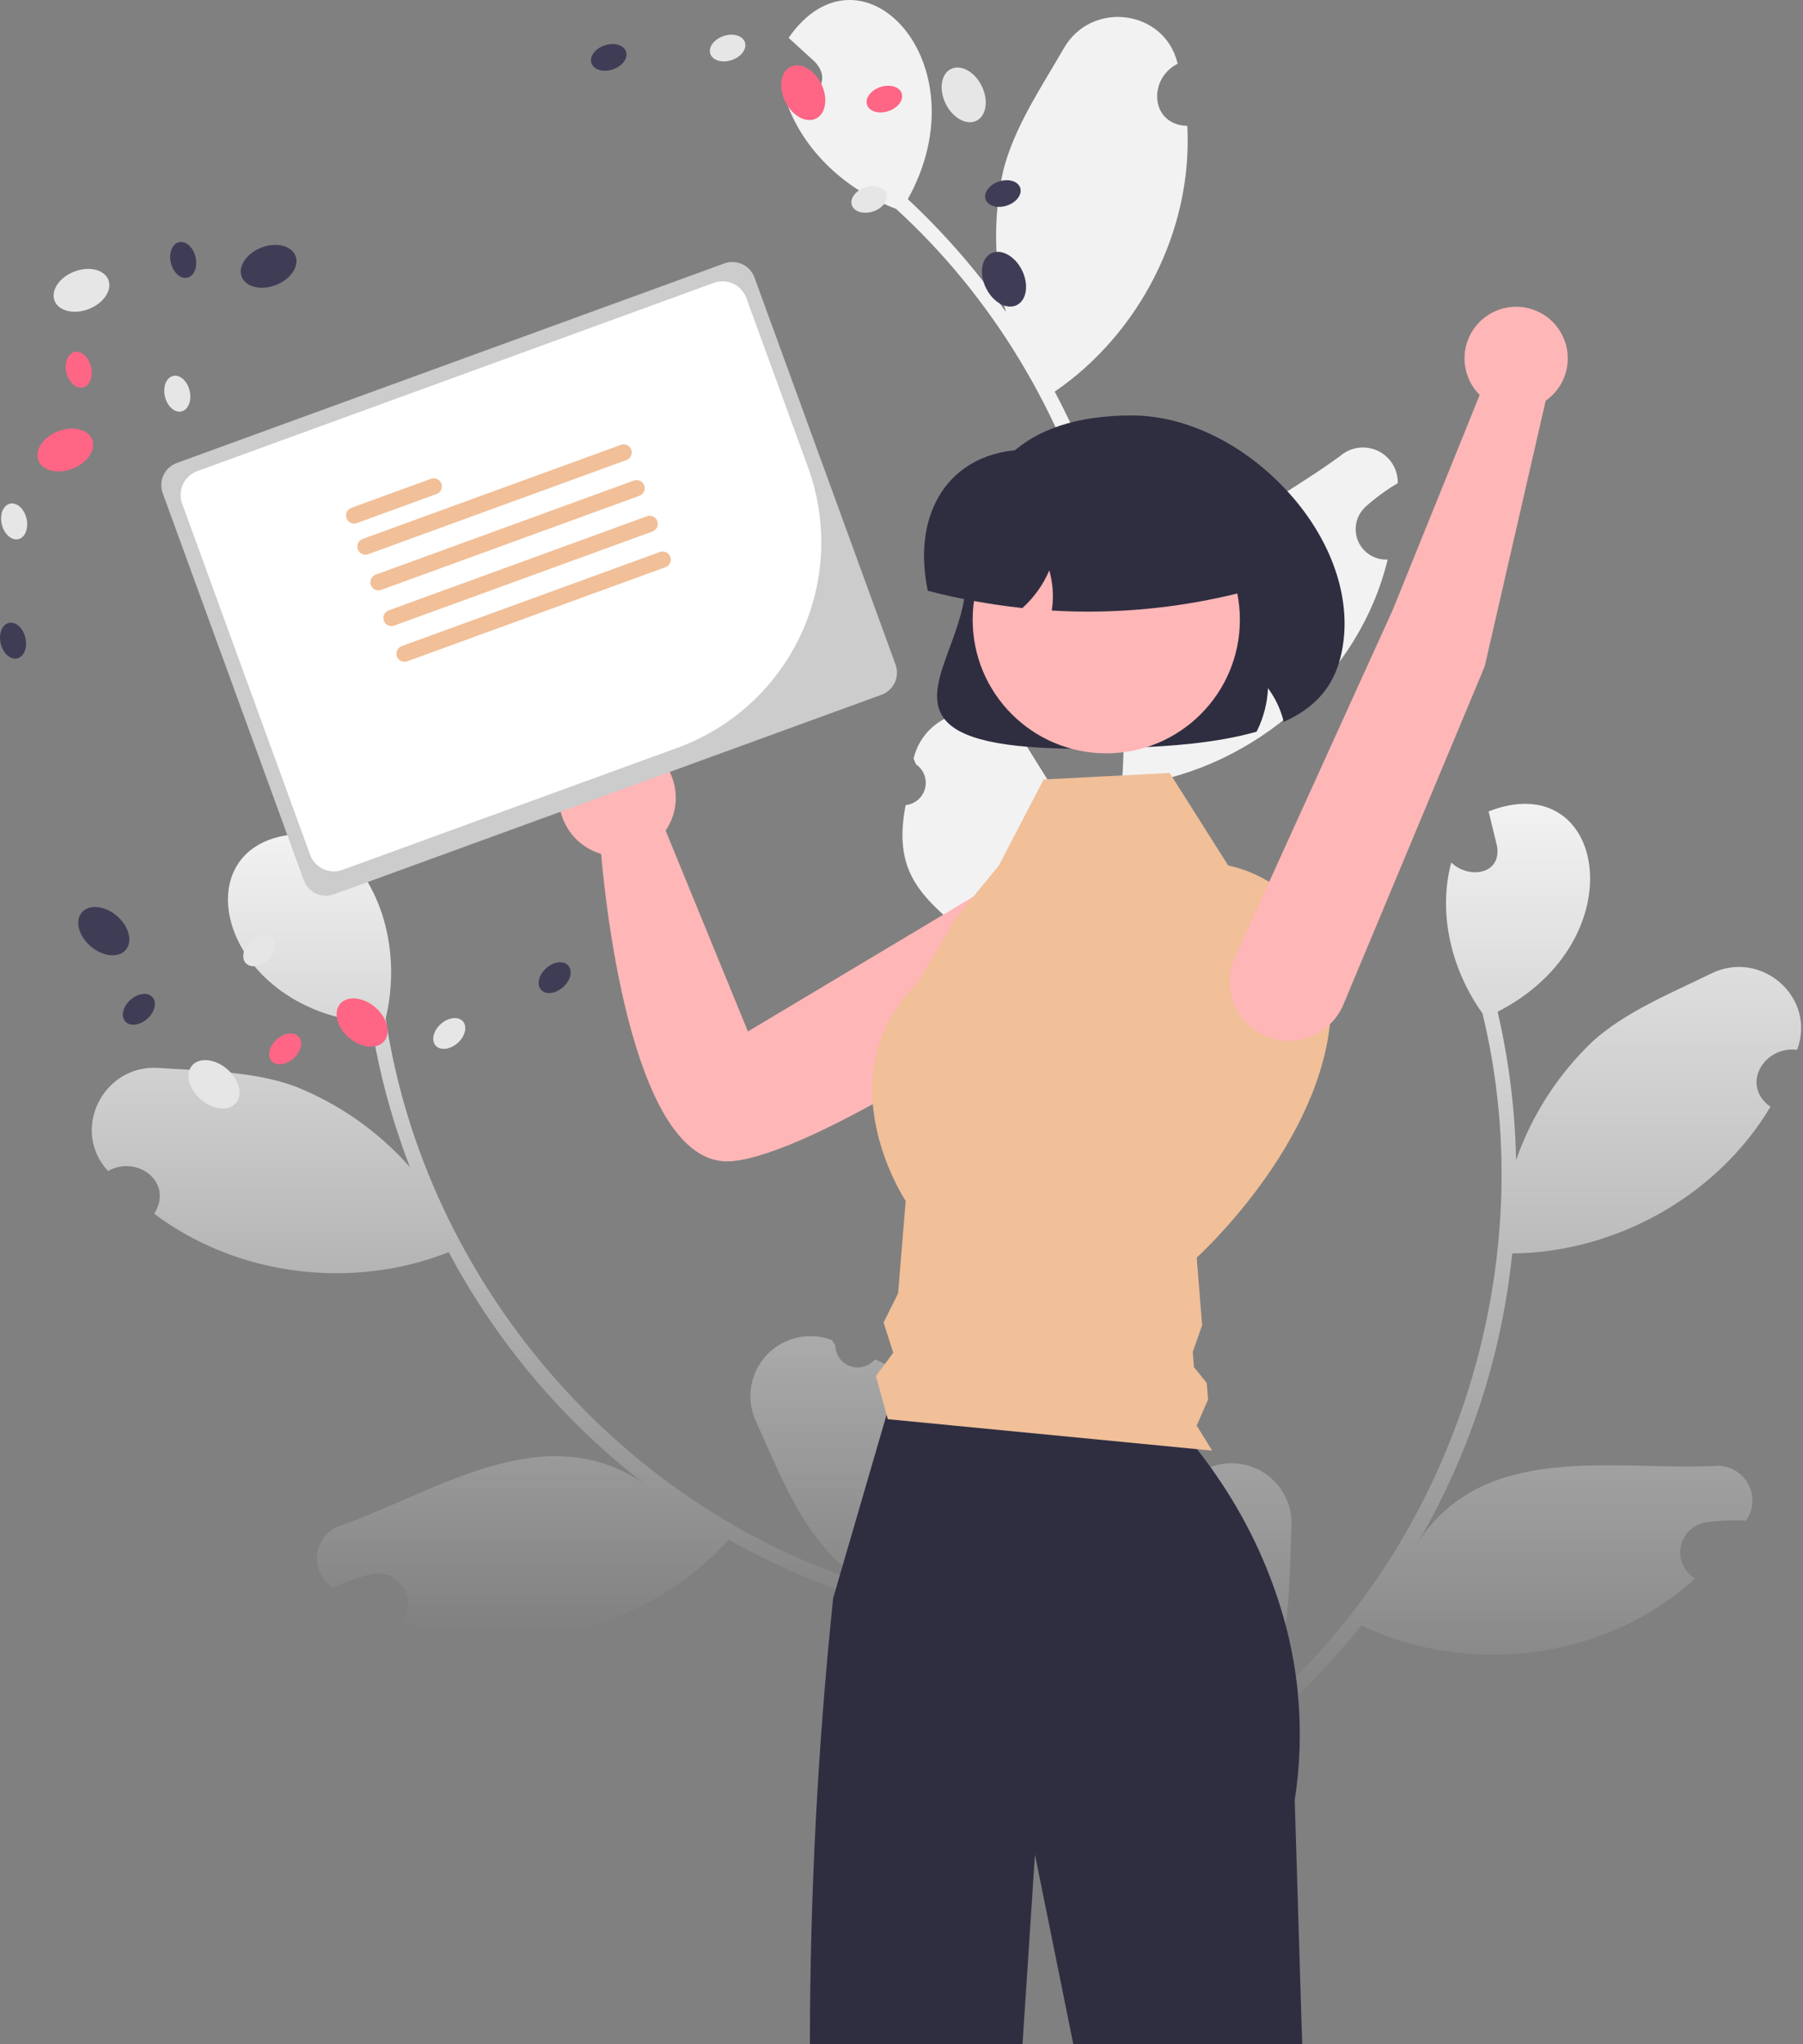 <svg width="441" height="500" viewBox="0 0 441 500" fill="none" xmlns="http://www.w3.org/2000/svg">
<rect x="0" y="0" width="441" height="500" fill="#808080" stroke="none"/>
<g clip-path="url(#clip0_1015_275)">
<path d="M283.237 370.185C284.226 370.713 285.353 370.925 286.466 370.791C287.579 370.657 288.624 370.184 289.46 369.437C290.295 368.689 290.88 367.703 291.137 366.612C291.393 365.52 291.307 364.376 290.892 363.335C291.003 362.781 291.083 362.383 291.194 361.829C293.333 359.833 296.02 358.521 298.909 358.061C301.799 357.601 304.76 358.015 307.413 359.249C310.066 360.483 312.29 362.481 313.8 364.987C315.31 367.494 316.037 370.394 315.888 373.316C315.211 389.796 316.025 407.578 305.071 420.864C355.064 380.012 377.858 310.42 362.591 247.827C355.1 237.389 351.605 223.522 354.965 210.955C359.18 215.055 367.398 213.954 366.143 206.856C365.469 204.051 364.772 201.254 364.098 198.449C392.892 187.213 400.409 230.027 366.302 247.458C369.069 259.358 370.584 271.515 370.823 283.73C374.674 272.716 381.084 262.773 389.527 254.719C397.701 247.36 408.509 243.032 418.565 238.094C430.801 232.07 444.38 244.013 439.563 256.763C431.417 255.721 425.654 265.457 433.045 270.689C420.063 292.491 395.171 306.349 369.879 306.569C367.321 331.448 359.491 355.495 346.908 377.108C363.065 352.541 394.332 359.614 419.042 358.567C420.682 358.361 422.346 358.636 423.832 359.359C425.318 360.081 426.561 361.221 427.411 362.639C428.26 364.056 428.678 365.69 428.614 367.342C428.551 368.993 428.008 370.59 427.052 371.938C423.801 371.747 420.54 371.88 417.315 372.334C415.799 372.559 414.389 373.247 413.279 374.304C412.169 375.362 411.413 376.737 411.115 378.241C410.817 379.745 410.991 381.304 411.614 382.705C412.237 384.106 413.278 385.28 414.594 386.066C392.918 405.937 359.33 410.209 332.968 397.529C325.174 407.346 316.381 416.327 306.731 424.327L267.539 405.645C267.606 405.142 267.694 404.632 267.775 404.137C271.294 406.094 275.039 407.613 278.928 408.66C274.747 392.721 270.088 383.386 283.235 370.185H283.237Z" fill="url(#paint0_linear_1015_275)"/>
<path d="M213.985 332.481C213.268 333.343 212.304 333.964 211.223 334.26C210.142 334.556 208.996 334.513 207.94 334.135C206.884 333.758 205.97 333.066 205.321 332.151C204.672 331.237 204.32 330.146 204.312 329.025C204 328.554 203.776 328.215 203.464 327.744C200.73 326.702 197.747 326.5 194.897 327.164C192.048 327.829 189.461 329.329 187.47 331.472C185.478 333.616 184.172 336.305 183.719 339.196C183.266 342.086 183.687 345.047 184.927 347.697C191.77 362.704 197.724 379.48 212.88 387.652C151.171 368.676 103.81 312.822 94.339 249.095C97.34 236.602 95.345 222.441 87.494 212.07C85.136 217.457 77.11 219.537 75.596 212.49C75.161 209.638 74.752 206.784 74.318 203.932C43.413 204.388 52.6 246.874 90.763 250.153C92.689 262.217 95.871 274.047 100.258 285.45C92.537 276.702 82.85 269.912 71.993 265.638C61.647 261.905 50.004 261.974 38.829 261.194C25.224 260.23 17.153 276.413 26.424 286.404C33.574 282.367 42.584 289.209 37.712 296.843C57.96 312.138 86.241 315.583 109.747 306.247C121.5 328.322 137.823 347.639 157.628 362.91C133.398 346.252 107.109 364.597 83.829 372.948C82.233 373.375 80.795 374.257 79.692 375.487C78.588 376.717 77.867 378.242 77.615 379.875C77.363 381.508 77.592 383.179 78.274 384.685C78.956 386.19 80.061 387.464 81.455 388.352C84.393 386.949 87.464 385.842 90.621 385.046C92.111 384.682 93.676 384.788 95.103 385.348C96.53 385.909 97.749 386.897 98.592 388.178C99.435 389.458 99.862 390.968 99.814 392.5C99.765 394.033 99.244 395.513 98.321 396.737C125.892 406.965 158.61 398.251 178.241 376.564C189.163 382.716 200.694 387.717 212.649 391.485L241.899 359.4C241.647 358.96 241.373 358.521 241.111 358.093C238.591 361.233 235.695 364.052 232.489 366.488C230.349 350.15 231.142 339.747 213.986 332.48L213.985 332.481Z" fill="url(#paint1_linear_1015_275)"/>
<path d="M221.513 196.904C222.629 196.792 223.683 196.339 224.532 195.607C225.381 194.876 225.985 193.9 226.262 192.814C226.539 191.728 226.475 190.583 226.079 189.534C225.683 188.485 224.975 187.583 224.049 186.95C223.833 186.428 223.677 186.054 223.461 185.532C224.123 182.682 225.622 180.095 227.764 178.102C229.907 176.109 232.595 174.801 235.486 174.347C238.376 173.892 241.336 174.311 243.987 175.549C246.638 176.788 248.858 178.79 250.364 181.299C258.99 195.357 269.581 209.665 267.895 226.801C286.619 165.016 266.74 94.535 219.168 51.086C207.13 46.598 196.497 37.034 192.279 24.729C198.065 25.782 204.273 20.286 199.273 15.094C197.15 13.141 195.012 11.208 192.888 9.255C210.527 -16.126 240.638 15.224 222.043 48.711C230.975 57.047 239.011 66.294 246.02 76.301C243.075 65.011 242.853 53.183 245.371 41.79C248.054 31.123 254.613 21.504 260.208 11.798C267.006 -0.025 284.938 2.318 288.048 15.589C280.705 19.265 281.349 30.561 290.402 30.783C291.781 56.12 278.843 81.503 257.97 95.787C269.718 117.866 276.624 142.194 278.23 167.152C277.945 137.749 307.845 126.188 327.774 111.542C329.02 110.456 330.555 109.757 332.191 109.528C333.828 109.3 335.496 109.553 336.991 110.256C338.486 110.959 339.745 112.083 340.612 113.489C341.48 114.895 341.92 116.524 341.878 118.176C339.073 119.83 336.44 121.758 334.016 123.933C332.882 124.965 332.095 126.323 331.764 127.819C331.432 129.316 331.571 130.879 332.162 132.294C332.753 133.708 333.767 134.906 335.065 135.721C336.364 136.537 337.882 136.931 339.413 136.85C332.498 165.431 306.997 187.704 278.043 191.876C277.047 204.371 274.755 216.729 271.204 228.751L228.253 235.094C228.028 234.639 227.817 234.167 227.608 233.71C231.62 233.373 235.577 232.546 239.388 231.247C227.031 220.347 217.958 215.195 221.512 196.905L221.513 196.904Z" fill="#F2F2F2"/>
<path d="M264.711 183.133C245.157 183.133 234.551 180.743 230.847 175.643C227.579 171.142 229.77 165.204 232.307 158.329C234.13 153.387 236.197 147.786 236.197 142.243C236.197 115.281 249.868 101.61 276.83 101.61C290.245 101.61 304.648 108.736 315.36 120.673C325.098 131.524 329.949 144.512 328.669 156.304C327.62 165.976 323.118 172.336 314.502 176.322L313.998 176.555L313.855 176.018C313.111 173.243 311.852 170.631 310.143 168.321C309.976 171.948 309.062 175.501 307.457 178.758L307.365 178.943L307.167 179C297.415 181.778 285.841 182.531 276.848 182.875C272.471 183.046 268.425 183.132 264.711 183.133Z" fill="#2F2E41"/>
<path d="M270.041 220.699C269.292 218.496 268.027 216.503 266.354 214.886C264.68 213.27 262.645 212.075 260.417 211.403C258.189 210.73 255.833 210.598 253.545 211.019C251.256 211.439 249.1 212.399 247.257 213.819L182.938 252.273L162.812 203.165C164.512 200.671 165.379 197.702 165.288 194.685C165.196 191.668 164.152 188.757 162.304 186.37C160.456 183.983 157.9 182.243 155.002 181.398C152.104 180.554 149.013 180.649 146.172 181.67C143.331 182.692 140.887 184.586 139.19 187.082C137.492 189.578 136.629 192.548 136.724 195.565C136.819 198.582 137.866 201.492 139.717 203.877C141.567 206.261 144.126 207.999 147.025 208.84C148.265 223.001 155.159 286.296 179.142 283.995C199.3 282.061 249.363 248.721 264.912 237.161C267.399 235.313 269.236 232.724 270.158 229.765C271.08 226.807 271.039 223.632 270.041 220.699Z" fill="#FFB6B6"/>
<path d="M318.509 500H262.529L253.142 453.585L250.097 500H198.096C198.116 463.55 200.014 427.125 203.784 390.87L204.429 388.675L205.447 385.163L206.092 382.958L216.852 346.006L217.702 343.073H282.5C286.229 346.575 289.668 350.374 292.785 354.431C293.84 355.776 294.942 357.233 296.073 358.803C296.857 359.914 297.67 361.082 298.483 362.306C305.703 373.054 311.1 384.921 314.456 397.427V397.437C315.025 399.576 315.53 401.765 315.969 404.003V404.013C316.361 406.002 316.707 408.02 316.978 410.084C317.183 411.588 317.361 413.111 317.491 414.652C318.27 423.191 317.997 431.793 316.679 440.265L318.509 500Z" fill="#2F2E41"/>
<path d="M21.702 75.587C25.337 74.18 27.491 70.989 26.512 68.46C25.533 65.931 21.792 65.022 18.157 66.429C14.521 67.836 12.368 71.027 13.347 73.556C14.326 76.085 18.067 76.995 21.702 75.587Z" fill="#E6E6E6"/>
<path d="M67.475 69.716C71.111 68.308 73.264 65.117 72.285 62.588C71.306 60.059 67.566 59.15 63.93 60.557C60.295 61.964 58.141 65.155 59.12 67.684C60.099 70.213 63.84 71.123 67.475 69.716Z" fill="#3F3D56"/>
<path d="M17.733 114.64C21.369 113.233 23.522 110.042 22.543 107.513C21.564 104.984 17.824 104.074 14.188 105.482C10.553 106.889 8.399 110.08 9.378 112.609C10.357 115.138 14.098 116.047 17.733 114.64Z" fill="#FF6584"/>
<path d="M4.491 131.866C6.159 131.472 7.051 129.208 6.483 126.81C5.916 124.413 4.104 122.789 2.436 123.184C0.768 123.579 -0.124 125.843 0.444 128.24C1.011 130.638 2.823 132.261 4.491 131.866Z" fill="#E6E6E6"/>
<path d="M4.217 161.031C5.885 160.636 6.777 158.373 6.21 155.975C5.642 153.578 3.83 151.954 2.162 152.349C0.495 152.744 -0.397 155.007 0.17 157.405C0.738 159.802 2.55 161.426 4.217 161.031Z" fill="#3F3D56"/>
<path d="M44.393 100.624C46.061 100.229 46.953 97.966 46.386 95.568C45.818 93.171 44.006 91.547 42.338 91.942C40.67 92.337 39.778 94.6 40.346 96.998C40.913 99.395 42.725 101.019 44.393 100.624Z" fill="#E6E6E6"/>
<path d="M20.284 94.77C21.952 94.375 22.844 92.112 22.276 89.714C21.709 87.317 19.897 85.693 18.229 86.088C16.561 86.483 15.669 88.746 16.236 91.144C16.804 93.541 18.616 95.165 20.284 94.77Z" fill="#FF6584"/>
<path d="M45.837 67.914C47.505 67.519 48.397 65.256 47.829 62.858C47.261 60.461 45.45 58.837 43.782 59.232C42.114 59.627 41.222 61.89 41.789 64.288C42.357 66.685 44.169 68.309 45.837 67.914Z" fill="#3F3D56"/>
<path d="M57.722 269.769C59.48 267.704 58.498 263.981 55.53 261.454C52.561 258.928 48.73 258.553 46.972 260.618C45.214 262.683 46.196 266.406 49.164 268.933C52.133 271.46 55.964 271.834 57.722 269.769Z" fill="#E6E6E6"/>
<path d="M30.763 232.313C32.521 230.248 31.539 226.525 28.571 223.998C25.602 221.471 21.771 221.097 20.013 223.162C18.255 225.227 19.237 228.95 22.205 231.477C25.174 234.003 29.005 234.378 30.763 232.313Z" fill="#3F3D56"/>
<path d="M93.952 254.665C95.71 252.6 94.729 248.877 91.76 246.35C88.792 243.824 84.96 243.449 83.202 245.514C81.445 247.579 82.426 251.302 85.395 253.829C88.363 256.356 92.195 256.73 93.952 254.665Z" fill="#FF6584"/>
<path d="M111.953 255.079C113.791 253.438 114.356 251.072 113.215 249.793C112.074 248.514 109.658 248.808 107.82 250.448C105.982 252.089 105.417 254.455 106.559 255.734C107.7 257.013 110.115 256.719 111.953 255.079Z" fill="#E6E6E6"/>
<path d="M137.729 241.431C139.567 239.791 140.132 237.424 138.99 236.146C137.849 234.867 135.434 235.16 133.596 236.801C131.758 238.442 131.193 240.808 132.334 242.087C133.475 243.365 135.891 243.072 137.729 241.431Z" fill="#3F3D56"/>
<path d="M65.481 234.866C67.319 233.225 67.884 230.859 66.742 229.58C65.601 228.302 63.186 228.595 61.348 230.235C59.51 231.876 58.945 234.243 60.086 235.521C61.227 236.8 63.642 236.507 65.481 234.866Z" fill="#E6E6E6"/>
<path d="M71.811 258.853C73.649 257.213 74.214 254.846 73.072 253.567C71.931 252.289 69.516 252.582 67.678 254.223C65.84 255.863 65.275 258.23 66.416 259.508C67.557 260.787 69.973 260.494 71.811 258.853Z" fill="#FF6584"/>
<path d="M36.028 249.17C37.866 247.53 38.431 245.163 37.289 243.885C36.148 242.606 33.733 242.899 31.895 244.54C30.056 246.181 29.492 248.547 30.633 249.826C31.774 251.104 34.189 250.811 36.028 249.17Z" fill="#3F3D56"/>
<path d="M238.83 29.539C241.263 28.342 241.841 24.536 240.121 21.038C238.401 17.539 235.033 15.674 232.6 16.871C230.166 18.067 229.588 21.873 231.308 25.372C233.029 28.87 236.396 30.735 238.83 29.539Z" fill="#E6E6E6"/>
<path d="M248.689 74.622C251.123 73.425 251.701 69.619 249.98 66.121C248.26 62.623 244.893 60.757 242.459 61.954C240.025 63.151 239.447 66.957 241.168 70.455C242.888 73.953 246.256 75.819 248.689 74.622Z" fill="#3F3D56"/>
<path d="M199.578 29.006C202.011 27.809 202.59 24.003 200.869 20.505C199.149 17.007 195.781 15.141 193.348 16.338C190.914 17.535 190.336 21.341 192.057 24.839C193.777 28.337 197.144 30.203 199.578 29.006Z" fill="#FF6584"/>
<path d="M178.947 14.699C181.286 13.924 182.744 11.976 182.205 10.349C181.666 8.722 179.333 8.032 176.994 8.808C174.656 9.583 173.197 11.53 173.736 13.157C174.276 14.784 176.609 15.474 178.947 14.699Z" fill="#E6E6E6"/>
<path d="M149.871 16.983C152.21 16.208 153.668 14.26 153.129 12.633C152.59 11.007 150.257 10.316 147.918 11.092C145.579 11.867 144.121 13.814 144.66 15.441C145.2 17.068 147.533 17.758 149.871 16.983Z" fill="#3F3D56"/>
<path d="M213.567 51.71C215.905 50.935 217.364 48.987 216.824 47.361C216.285 45.734 213.952 45.043 211.613 45.819C209.275 46.594 207.816 48.541 208.356 50.168C208.895 51.795 211.228 52.485 213.567 51.71Z" fill="#E6E6E6"/>
<path d="M217.285 27.182C219.624 26.407 221.082 24.459 220.543 22.832C220.004 21.206 217.671 20.515 215.332 21.291C212.993 22.066 211.535 24.013 212.074 25.64C212.614 27.267 214.947 27.957 217.285 27.182Z" fill="#FF6584"/>
<path d="M246.277 50.283C248.616 49.508 250.075 47.561 249.535 45.934C248.996 44.307 246.663 43.617 244.324 44.392C241.986 45.167 240.527 47.115 241.066 48.742C241.606 50.368 243.939 51.059 246.277 50.283Z" fill="#3F3D56"/>
<path d="M255.254 190.639L286.094 189.05L300.418 211.684C300.418 211.684 327.37 216.19 325.502 247.949C323.634 279.708 292.71 307.577 292.71 307.577L294.032 324.116L291.736 330.676L292.03 334.359L295.162 338.26L295.485 342.294L292.71 348.677L296.483 354.789L217.147 347.102L214.246 336.534L218.478 330.859L216.114 323.457L219.668 316.337L221.521 293.722C221.521 293.722 201.248 263.263 224.521 240.323L233.862 224.443L244.314 211.691L255.254 190.639Z" fill="#F1BF98"/>
<path d="M270.585 184.248C288.633 184.248 303.263 169.617 303.263 151.569C303.263 133.521 288.633 118.891 270.585 118.891C252.537 118.891 237.906 133.521 237.906 151.569C237.906 169.617 252.537 184.248 270.585 184.248Z" fill="#FFB6B6"/>
<path d="M266.21 149.588C263.394 149.588 260.58 149.509 257.767 149.35L257.264 149.322L257.33 148.823C257.745 145.704 257.511 142.533 256.645 139.508C255.174 142.952 252.985 146.043 250.225 148.575L250.069 148.718L249.859 148.695C242.22 147.859 234.65 146.479 227.207 144.564L226.922 144.491L226.865 144.202C226.309 141.473 226.022 138.695 226.006 135.91C226.006 127.208 229.161 119.884 234.89 115.287C241.125 110.283 250.064 108.744 260.067 110.951H292.055C295.572 110.955 298.944 112.354 301.43 114.84C303.917 117.327 305.316 120.698 305.32 124.215V144.472L304.971 144.563C292.319 147.888 279.292 149.577 266.21 149.588Z" fill="#2F2E41"/>
<path d="M43.231 113.239C41.799 113.763 40.633 114.833 39.989 116.215C39.346 117.598 39.276 119.179 39.797 120.612L74.305 215.3C74.829 216.732 75.899 217.897 77.282 218.541C78.664 219.185 80.245 219.254 81.678 218.734L215.611 169.923C217.043 169.399 218.209 168.329 218.852 166.947C219.496 165.564 219.565 163.983 219.045 162.55L184.537 67.862C184.013 66.43 182.943 65.265 181.56 64.621C180.178 63.977 178.597 63.908 177.164 64.428L43.231 113.239Z" fill="#CCCCCC"/>
<path d="M165.763 182.869L83.782 212.746C82.239 213.307 80.538 213.232 79.05 212.539C77.562 211.846 76.41 210.591 75.847 209.05L44.548 123.169C43.988 121.627 44.062 119.925 44.755 118.437C45.448 116.95 46.703 115.798 48.244 115.234L174.609 69.181C176.151 68.621 177.853 68.696 179.341 69.389C180.828 70.082 181.98 71.336 182.544 72.877L197.667 114.374C202.503 127.689 201.859 142.378 195.878 155.219C189.897 168.06 179.066 178.004 165.763 182.869Z" fill="white"/>
<path d="M106.774 120.827L87.293 127.927C87.049 128.016 86.789 128.056 86.529 128.045C86.269 128.034 86.014 127.971 85.779 127.861C85.543 127.752 85.331 127.597 85.156 127.405C84.98 127.213 84.844 126.989 84.754 126.745C84.665 126.5 84.625 126.241 84.637 125.981C84.648 125.721 84.71 125.466 84.82 125.23C84.93 124.995 85.085 124.783 85.276 124.607C85.468 124.431 85.692 124.295 85.937 124.206L105.418 117.106C105.912 116.926 106.456 116.95 106.932 117.172C107.408 117.393 107.777 117.795 107.957 118.289C108.136 118.782 108.113 119.327 107.891 119.803C107.669 120.279 107.268 120.647 106.774 120.827Z" fill="#F1BF98"/>
<path d="M153.217 112.521L90.065 135.536C89.82 135.626 89.561 135.666 89.301 135.655C89.041 135.644 88.785 135.582 88.549 135.472C88.313 135.362 88.101 135.207 87.925 135.015C87.749 134.824 87.613 134.599 87.524 134.355C87.435 134.11 87.395 133.85 87.406 133.59C87.418 133.33 87.48 133.075 87.59 132.839C87.7 132.604 87.855 132.392 88.047 132.216C88.239 132.04 88.464 131.904 88.709 131.815L151.861 108.8C152.105 108.711 152.365 108.671 152.625 108.682C152.884 108.693 153.139 108.756 153.375 108.865C153.611 108.975 153.823 109.13 153.998 109.322C154.174 109.514 154.31 109.738 154.399 109.982C154.488 110.227 154.528 110.486 154.517 110.746C154.506 111.006 154.444 111.261 154.334 111.496C154.224 111.732 154.069 111.944 153.877 112.12C153.686 112.295 153.461 112.432 153.217 112.521Z" fill="#F1BF98"/>
<path d="M156.4 121.255L93.248 144.27C93.004 144.359 92.744 144.399 92.484 144.388C92.225 144.377 91.97 144.315 91.734 144.205C91.498 144.095 91.286 143.94 91.111 143.748C90.935 143.557 90.799 143.332 90.71 143.088C90.621 142.844 90.581 142.584 90.592 142.324C90.603 142.064 90.665 141.809 90.775 141.574C90.885 141.338 91.04 141.126 91.232 140.95C91.423 140.775 91.648 140.638 91.892 140.549L155.044 117.534C155.537 117.355 156.082 117.379 156.557 117.601C157.033 117.823 157.401 118.224 157.58 118.717C157.76 119.21 157.737 119.754 157.515 120.23C157.294 120.706 156.893 121.074 156.4 121.255Z" fill="#F1BF98"/>
<path d="M159.584 129.989L96.432 153.004C96.188 153.094 95.928 153.134 95.668 153.123C95.408 153.112 95.153 153.05 94.917 152.94C94.681 152.831 94.469 152.675 94.293 152.484C94.117 152.292 93.98 152.067 93.891 151.823C93.802 151.578 93.762 151.319 93.773 151.059C93.785 150.799 93.847 150.544 93.957 150.308C94.067 150.072 94.223 149.86 94.415 149.684C94.606 149.509 94.831 149.372 95.076 149.284L158.228 126.268C158.472 126.179 158.732 126.139 158.992 126.15C159.252 126.162 159.507 126.224 159.742 126.334C159.978 126.443 160.19 126.599 160.366 126.79C160.541 126.982 160.678 127.206 160.767 127.451C160.856 127.695 160.896 127.954 160.884 128.214C160.873 128.474 160.811 128.729 160.701 128.965C160.591 129.2 160.436 129.412 160.245 129.588C160.053 129.764 159.829 129.9 159.584 129.989Z" fill="#F1BF98"/>
<path d="M162.768 138.723L99.615 161.739C99.122 161.918 98.577 161.895 98.101 161.673C97.625 161.451 97.257 161.05 97.077 160.556C96.897 160.063 96.921 159.518 97.142 159.042C97.364 158.566 97.766 158.198 98.259 158.018L161.411 135.002C161.656 134.913 161.915 134.873 162.175 134.884C162.435 134.896 162.69 134.958 162.926 135.068C163.161 135.178 163.373 135.333 163.549 135.524C163.725 135.716 163.861 135.94 163.95 136.185C164.039 136.429 164.079 136.688 164.068 136.948C164.057 137.208 163.994 137.463 163.884 137.699C163.775 137.934 163.619 138.146 163.428 138.322C163.236 138.498 163.012 138.634 162.768 138.723Z" fill="#F1BF98"/>
<path d="M363.15 162.98L328.573 245.722C327.098 249.223 324.305 252.004 320.798 253.464C317.29 254.924 313.349 254.947 309.825 253.527C308.002 252.793 306.348 251.695 304.963 250.3C303.578 248.905 302.492 247.243 301.77 245.415C301.049 243.587 300.707 241.63 300.766 239.666C300.825 237.701 301.284 235.769 302.114 233.988L340.666 149.14L361.918 96.596C360.081 94.765 358.853 92.412 358.4 89.859C357.947 87.305 358.292 84.673 359.386 82.322C360.481 79.971 362.273 78.013 364.519 76.716C366.765 75.418 369.356 74.844 371.939 75.07C374.523 75.296 376.975 76.313 378.961 77.981C380.947 79.649 382.371 81.888 383.041 84.394C383.71 86.9 383.592 89.551 382.702 91.987C381.812 94.423 380.193 96.526 378.067 98.011L363.15 162.98Z" fill="#FFB6B6"/>
</g>
<defs>
<linearGradient id="paint0_linear_1015_275" x1="354.049" y1="196.596" x2="354.049" y2="424.327" gradientUnits="userSpaceOnUse">
<stop stop-color="#F2F2F2"/>
<stop offset="1" stop-color="#F2F2F2" stop-opacity="0"/>
</linearGradient>
<linearGradient id="paint1_linear_1015_275" x1="132.171" y1="203.932" x2="132.171" y2="401.005" gradientUnits="userSpaceOnUse">
<stop stop-color="#F2F2F2"/>
<stop offset="1" stop-color="#F2F2F2" stop-opacity="0"/>
</linearGradient>
<clipPath id="clip0_1015_275">
<rect width="440.559" height="500" fill="white"/>
</clipPath>
</defs>
</svg>
